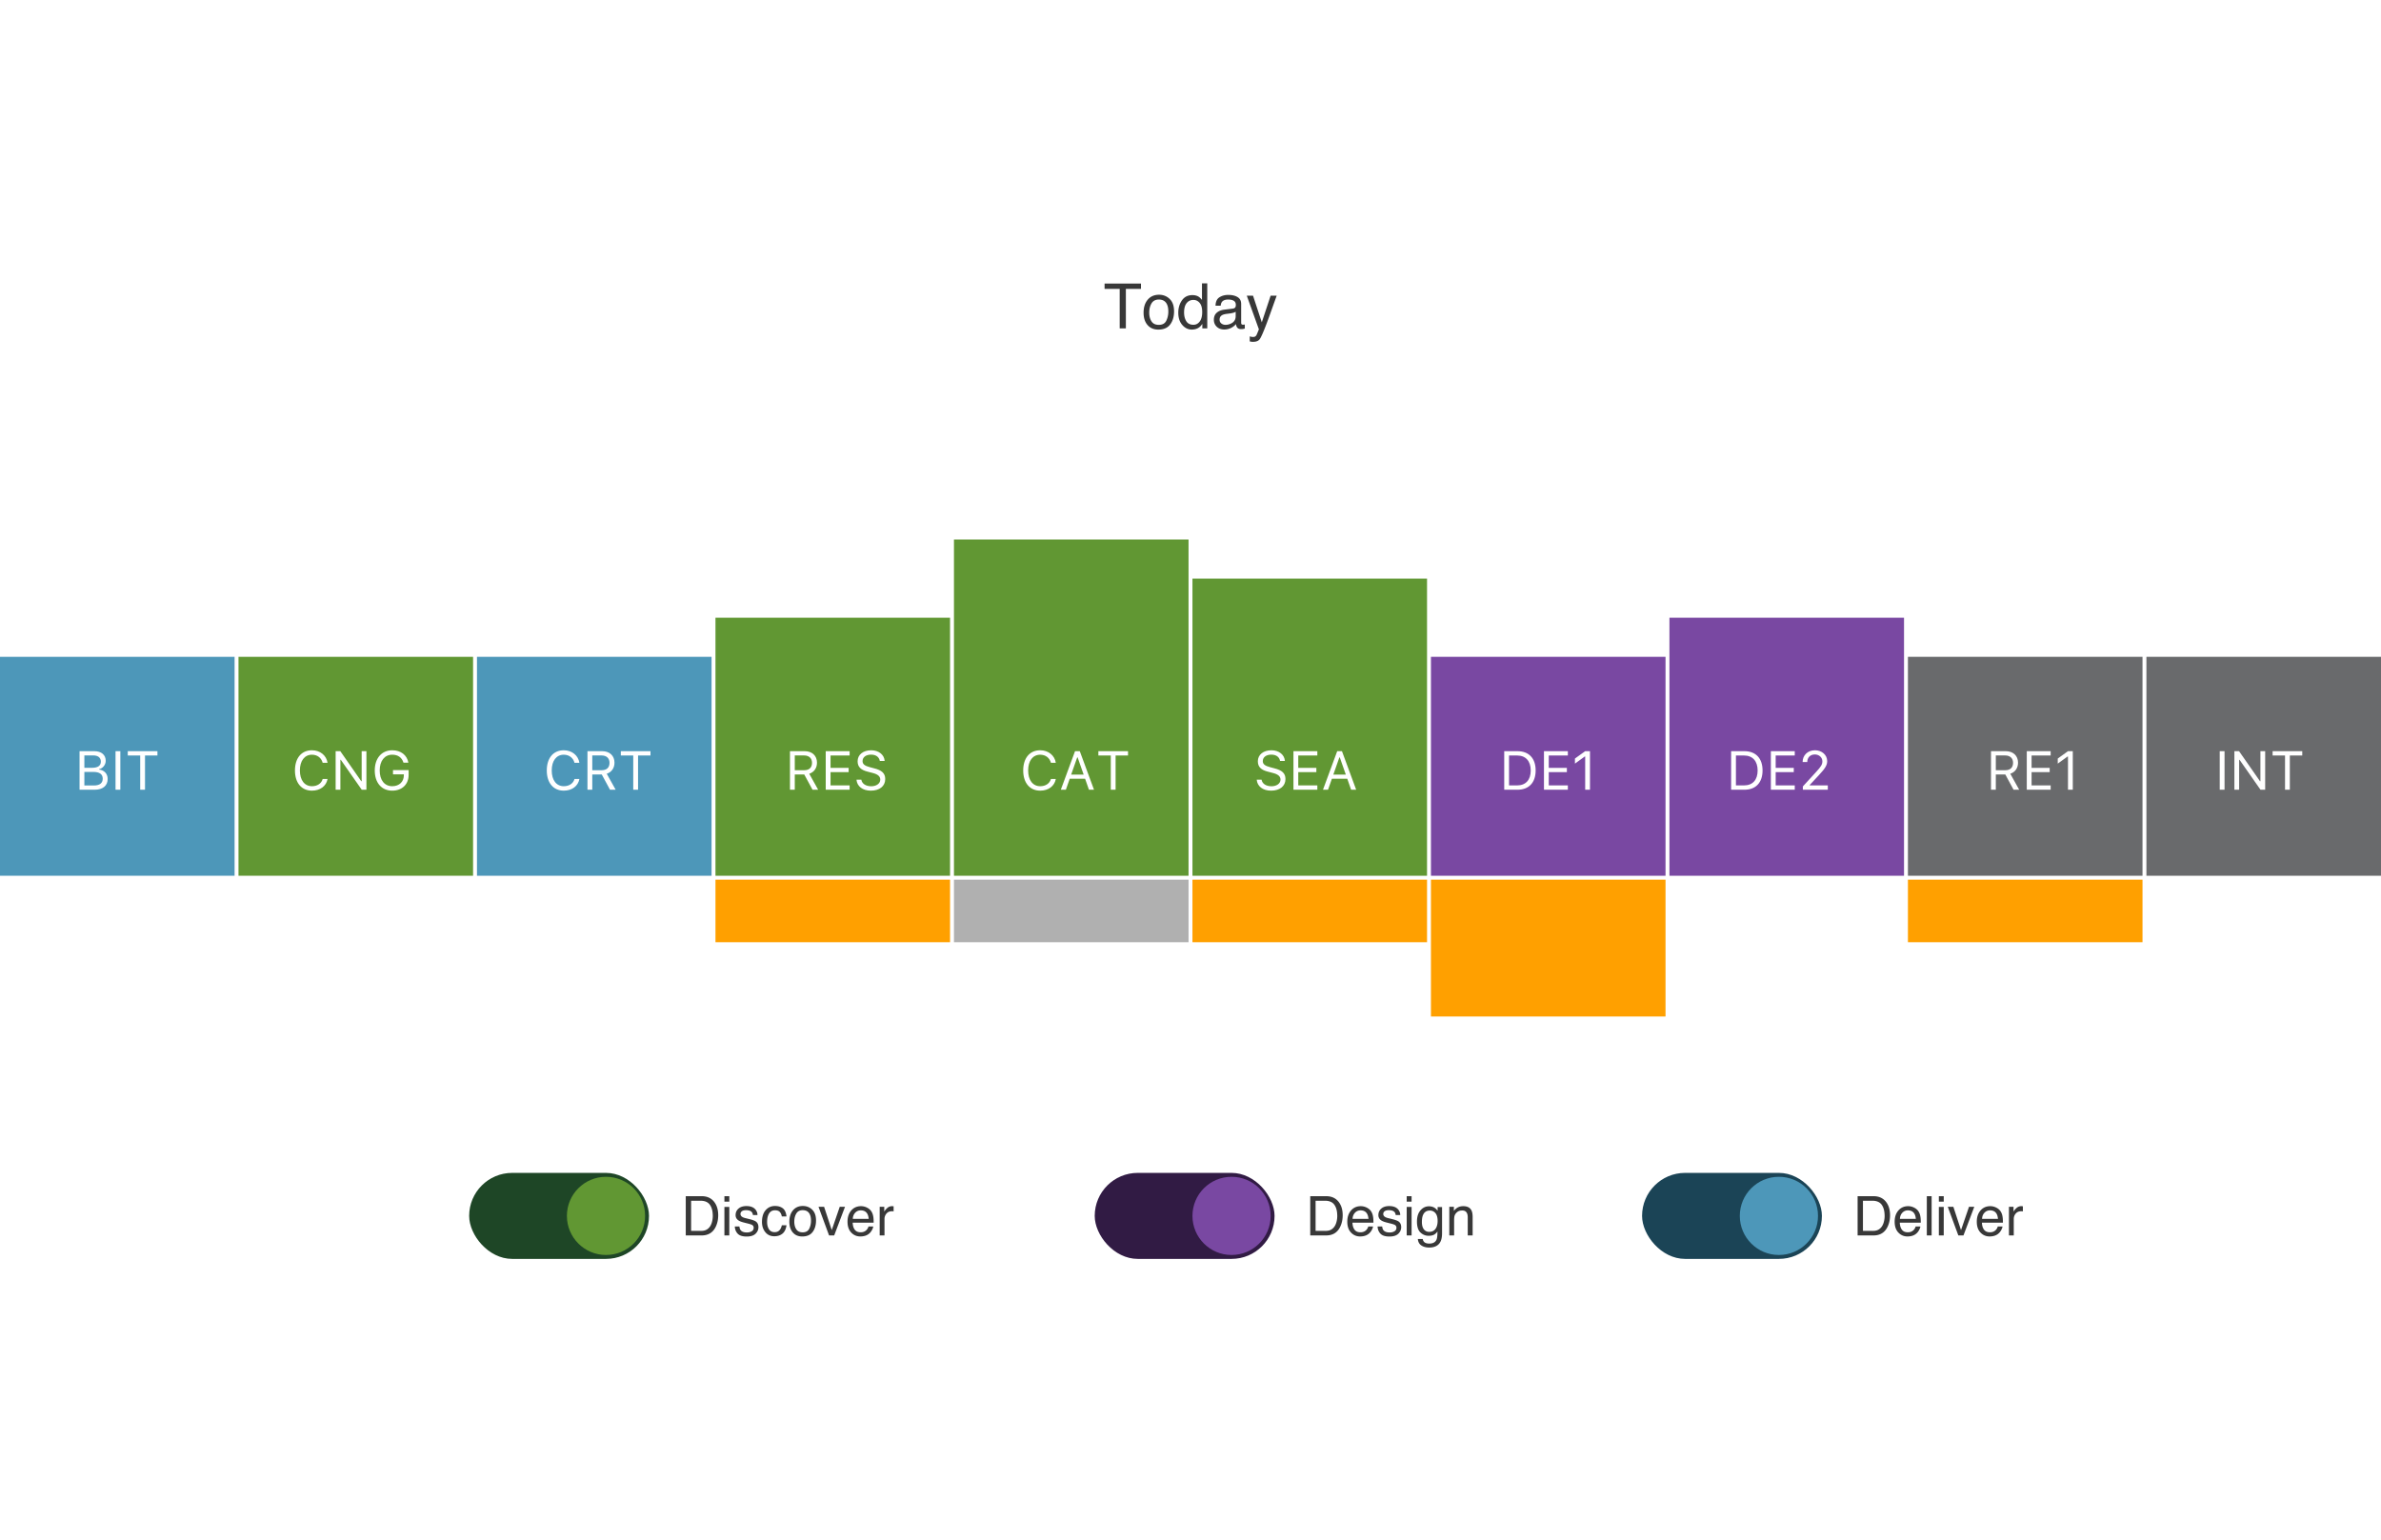 <svg viewBox="0 0 609 394" xmlns="http://www.w3.org/2000/svg"><g fill="none" fill-rule="evenodd"><path fill="#FFF" d="M0 0h609v394H0z"/><path fill="#4D97B9" d="M122 168h60v56h-60z"/><path d="M144.209 202.232c-2.68 0-4.355-1.982-4.355-5.16 0-3.186 1.668-5.169 4.348-5.169 2.078 0 3.698 1.306 3.992 3.206h-1.25c-.329-1.271-1.382-2.07-2.742-2.07-1.893 0-3.083 1.558-3.083 4.032 0 2.475 1.19 4.027 3.09 4.027 1.374 0 2.42-.704 2.734-1.846h1.251c-.328 1.811-1.886 2.98-3.985 2.98zm7.28-9.003v3.774h2.427c1.265 0 1.982-.677 1.982-1.887 0-1.182-.765-1.887-2.037-1.887h-2.372zm0 4.868V202h-1.23v-9.864h3.766c1.9 0 3.145 1.162 3.145 2.94 0 1.373-.745 2.44-1.982 2.83L157.47 202h-1.443l-2.112-3.903h-2.427zM163.2 202h-1.23v-8.757h-3.179v-1.107h7.588v1.107h-3.179V202z" fill="#FFF"/><path fill="#4D97B9" d="M0 168h60v56H0z"/><path d="M24.196 202h-3.848v-9.864h3.773c1.812 0 2.919.95 2.919 2.46 0 1.026-.752 1.956-1.702 2.127v.109c1.347.17 2.201 1.094 2.201 2.4 0 1.736-1.244 2.768-3.343 2.768zm-2.618-8.777v3.165h1.969c1.49 0 2.249-.534 2.249-1.58 0-1.004-.711-1.585-1.935-1.585h-2.283zm0 7.69h2.434c1.483 0 2.262-.601 2.262-1.743 0-1.142-.806-1.723-2.378-1.723h-2.318v3.466zM30.78 202h-1.23v-9.864h1.23V202zm6.31 0h-1.23v-8.757h-3.18v-1.107h7.589v1.107h-3.18V202z" fill="#FFF"/><path fill="#619733" d="M183 158h60v66h-60z"/><path fill="#FFA000" d="M183 225h60v16h-60z"/><path d="M203.285 193.23v3.773h2.426c1.265 0 1.983-.677 1.983-1.887 0-1.182-.766-1.887-2.037-1.887h-2.372zm0 4.867V202h-1.23v-9.864h3.766c1.9 0 3.144 1.162 3.144 2.94 0 1.373-.745 2.44-1.982 2.83l2.283 4.094h-1.442l-2.113-3.903h-2.426zm14.027 2.796V202h-6.111v-9.864h6.111v1.107h-4.88v3.165h4.627v1.094h-4.628v3.39h4.881zm1.757-1.47h1.244c.15 1.032 1.135 1.688 2.536 1.688 1.326 0 2.304-.717 2.304-1.695 0-.84-.615-1.374-1.976-1.716l-1.264-.328c-1.785-.451-2.557-1.258-2.557-2.66 0-1.674 1.401-2.809 3.486-2.809 1.908 0 3.33 1.135 3.432 2.728h-1.237c-.171-1.012-1.005-1.613-2.236-1.613-1.312 0-2.18.656-2.18 1.654 0 .772.54 1.217 1.9 1.565l1.032.274c2.044.512 2.864 1.305 2.864 2.755 0 1.811-1.428 2.966-3.684 2.966-2.092 0-3.534-1.107-3.664-2.81z" fill="#FFF"/><path fill="#B0B0B0" d="M244 225h60v16h-60z"/><path fill="#619733" d="M244 138h60v86h-60z"/><path d="M266.065 202.232c-2.68 0-4.354-1.982-4.354-5.16 0-3.186 1.668-5.169 4.348-5.169 2.078 0 3.698 1.306 3.992 3.206H268.8c-.328-1.271-1.381-2.07-2.741-2.07-1.894 0-3.083 1.558-3.083 4.032 0 2.475 1.189 4.027 3.09 4.027 1.373 0 2.42-.704 2.734-1.846h1.25c-.327 1.811-1.886 2.98-3.985 2.98zm12.462-.232l-.99-2.823h-3.925l-.99 2.823h-1.293l3.637-9.864h1.217l3.636 9.864h-1.292zm-3.007-8.271l-1.545 4.402h3.199l-1.545-4.402h-.11zm9.823 8.271h-1.23v-8.757h-3.18v-1.107h7.588v1.107h-3.178V202z" fill="#FFF"/><path fill="#619733" d="M61 168h60v56H61z"/><path d="M79.797 202.232c-2.68 0-4.354-1.982-4.354-5.16 0-3.186 1.668-5.169 4.348-5.169 2.078 0 3.698 1.306 3.992 3.206h-1.251c-.328-1.271-1.381-2.07-2.741-2.07-1.894 0-3.083 1.558-3.083 4.032 0 2.475 1.189 4.027 3.09 4.027 1.373 0 2.42-.704 2.734-1.846h1.25c-.327 1.811-1.886 2.98-3.985 2.98zm7.267-.232h-1.217v-9.864h1.196l5.353 7.677h.11v-7.677h1.216V202h-1.196l-5.353-7.65h-.109V202zm17.452-3.814c0 2.433-1.668 4.046-4.19 4.046-2.728 0-4.471-2.01-4.471-5.168 0-3.117 1.77-5.16 4.47-5.16 2.188 0 3.774 1.216 4.13 3.171h-1.251c-.424-1.333-1.415-2.037-2.878-2.037-1.955 0-3.206 1.572-3.206 4.026 0 2.489 1.23 4.034 3.213 4.034 1.763 0 2.96-1.128 2.96-2.796v-.24h-2.776v-1.08h4v1.204z" fill="#FFF"/><g><path fill="#619733" d="M305 148h60v76h-60z"/><path fill="#FFA000" d="M305 225h60v16h-60z"/><path d="M321.439 199.423h1.244c.15 1.032 1.135 1.688 2.536 1.688 1.326 0 2.304-.717 2.304-1.695 0-.84-.615-1.374-1.976-1.716l-1.264-.328c-1.784-.451-2.557-1.258-2.557-2.66 0-1.674 1.401-2.809 3.486-2.809 1.908 0 3.33 1.135 3.432 2.728h-1.237c-.171-1.012-1.005-1.613-2.236-1.613-1.312 0-2.18.656-2.18 1.654 0 .772.54 1.217 1.9 1.565l1.032.274c2.044.512 2.865 1.305 2.865 2.755 0 1.811-1.43 2.966-3.685 2.966-2.092 0-3.534-1.107-3.664-2.81zm15.504 1.47V202h-6.111v-9.864h6.11v1.107h-4.88v3.165h4.628v1.094h-4.628v3.39h4.88zm8.64 1.107l-.99-2.823h-3.925l-.99 2.823h-1.293l3.637-9.864h1.217l3.636 9.864h-1.292zm-3.007-8.271l-1.545 4.402h3.199l-1.545-4.402h-.11z" fill="#FFF"/></g><g><path fill="#7948A2" d="M366 168h60v56h-60z"/><path fill="#FFA000" d="M366 225h60v35h-60z"/><path d="M384.741 192.136h3.384c2.926 0 4.655 1.825 4.655 4.928 0 3.11-1.722 4.936-4.655 4.936h-3.384v-9.864zm1.23 1.107v7.65h2.072c2.201 0 3.48-1.409 3.48-3.815 0-2.413-1.293-3.835-3.48-3.835h-2.071zm15.047 7.65V202h-6.112v-9.864h6.112v1.107h-4.881v3.165h4.628v1.094h-4.628v3.39h4.88zm4.43 1.107v-8.497h-.11l-2.509 1.818v-1.299l2.625-1.886h1.224V202h-1.23z" fill="#FFF"/></g><g><path fill="#7948A2" d="M427 158h60v66h-60z"/><path d="M442.777 192.136h3.384c2.926 0 4.655 1.825 4.655 4.928 0 3.11-1.722 4.936-4.655 4.936h-3.384v-9.864zm1.23 1.107v7.65h2.072c2.201 0 3.48-1.409 3.48-3.815 0-2.413-1.292-3.835-3.48-3.835h-2.071zm15.047 7.65V202h-6.112v-9.864h6.112v1.107h-4.881v3.165h4.628v1.094h-4.628v3.39h4.88zm2.01-5.982c0-1.75 1.326-3.008 3.158-3.008 1.77 0 3.124 1.203 3.124 2.769 0 1.025-.465 1.825-2.085 3.561l-2.372 2.55v.11h4.62V202h-6.384v-.848l3.411-3.725c1.272-1.381 1.58-1.914 1.58-2.707 0-.985-.842-1.743-1.928-1.743-1.156 0-1.935.772-1.935 1.934v.007h-1.19v-.007z" fill="#FFF"/></g><g><path fill="#696A6C" d="M488 168h60v56h-60z"/><path fill="#FFA000" d="M488 225h60v16h-60z"/><path d="M510.481 193.23v3.773h2.427c1.264 0 1.982-.677 1.982-1.887 0-1.182-.765-1.887-2.037-1.887h-2.372zm0 4.867V202h-1.23v-9.864h3.766c1.9 0 3.145 1.162 3.145 2.94 0 1.373-.745 2.44-1.983 2.83l2.283 4.094h-1.442l-2.112-3.903h-2.427zm14.027 2.796V202h-6.111v-9.864h6.111v1.107h-4.88v3.165h4.627v1.094h-4.628v3.39h4.881zm4.43 1.107v-8.497h-.11l-2.508 1.818v-1.299l2.625-1.886h1.223V202h-1.23z" fill="#FFF"/></g><g><path fill="#696A6C" d="M549 168h60v56h-60z"/><path d="M568.983 202h-1.23v-9.864h1.23V202zm3.733 0h-1.217v-9.864h1.196l5.353 7.677h.11v-7.677h1.216V202h-1.196l-5.353-7.65h-.11V202zm12.968 0h-1.23v-8.757h-3.18v-1.107h7.588v1.107h-3.178V202z" fill="#FFF"/></g><g><g transform="translate(120 300)"><rect fill="#1E4626" width="46" height="22" rx="11"/><circle fill="#619733" cx="35" cy="11" r="10"/></g><path d="M179.194 314.838c.46 0 .839-.048 1.135-.144.529-.177.962-.52 1.299-1.025.269-.406.462-.925.581-1.559.068-.378.103-.729.103-1.052 0-1.245-.248-2.21-.742-2.899-.495-.688-1.291-1.032-2.39-1.032h-2.412v7.71h2.426zm-3.794-8.88h4.068c1.38 0 2.452.49 3.213 1.47.679.884 1.018 2.016 1.018 3.397 0 1.067-.2 2.03-.601 2.892-.707 1.522-1.921 2.283-3.644 2.283H175.4v-10.042zm9.885 2.755h1.251V316h-1.25v-7.287zm0-2.755h1.251v1.395h-1.25v-1.395zm3.842 7.745c.036.41.139.725.308.943.31.397.847.595 1.613.595.456 0 .857-.099 1.203-.297.346-.198.52-.505.52-.92a.786.786 0 0 0-.417-.717c-.178-.1-.53-.217-1.053-.349l-.978-.246c-.624-.155-1.084-.328-1.38-.52-.53-.332-.794-.793-.794-1.38 0-.693.25-1.254.749-1.682.499-.429 1.17-.643 2.013-.643 1.103 0 1.898.324 2.386.971.305.41.453.852.444 1.326h-1.162a1.424 1.424 0 0 0-.294-.759c-.282-.323-.772-.485-1.47-.485-.464 0-.816.089-1.056.267a.836.836 0 0 0-.359.704c0 .319.158.574.472.765.182.114.451.215.807.301l.813.198c.884.215 1.477.422 1.778.622.478.315.717.81.717 1.484 0 .652-.247 1.214-.741 1.688-.495.474-1.248.711-2.26.711-1.089 0-1.86-.247-2.314-.741-.453-.495-.696-1.107-.728-1.836h1.183zm11.105-4.635c.517.401.828 1.092.933 2.072h-1.196c-.073-.452-.24-.826-.5-1.125-.259-.298-.676-.448-1.25-.448-.784 0-1.345.383-1.682 1.149-.219.497-.328 1.11-.328 1.839 0 .733.155 1.35.465 1.852.31.502.797.752 1.463.752.51 0 .915-.156 1.213-.468.299-.312.505-.74.619-1.282h1.196c-.137.97-.478 1.68-1.025 2.13-.547.448-1.247.673-2.099.673-.957 0-1.72-.35-2.29-1.05-.57-.699-.855-1.573-.855-2.621 0-1.285.313-2.285.937-3.001.624-.715 1.42-1.073 2.386-1.073.825 0 1.496.2 2.013.601zm6.747 5.213c.303-.618.455-1.305.455-2.061 0-.684-.11-1.24-.329-1.668-.346-.675-.943-1.012-1.79-1.012-.753 0-1.3.287-1.641.861-.342.575-.513 1.267-.513 2.078 0 .78.171 1.43.513 1.949.342.52.884.779 1.627.779.816 0 1.375-.309 1.678-.926zm.762-4.87c.652.628.978 1.553.978 2.775 0 1.18-.287 2.155-.862 2.925-.574.77-1.465 1.156-2.672 1.156-1.008 0-1.807-.341-2.4-1.022-.592-.682-.889-1.597-.889-2.745 0-1.23.313-2.21.937-2.94.624-.729 1.463-1.093 2.516-1.093.943 0 1.74.314 2.392.943zm3.042-.732l1.955 5.96 2.044-5.96h1.347L213.367 316h-1.312l-2.7-7.321h1.428zm10.958.201c.488.244.86.56 1.114.947.247.37.41.8.493 1.292.073.337.109.875.109 1.613h-5.366c.023.743.198 1.34.526 1.788.328.449.836.673 1.525.673.642 0 1.155-.212 1.538-.635.218-.246.373-.531.465-.855h1.21c-.032.269-.138.569-.318.9-.18.33-.382.6-.605.81-.374.364-.837.61-1.388.737-.296.073-.631.11-1.005.11-.911 0-1.684-.332-2.317-.995-.634-.663-.95-1.591-.95-2.786 0-1.175.318-2.13.957-2.864.638-.733 1.472-1.1 2.501-1.1.52 0 1.024.122 1.511.365zm.451 2.875c-.05-.533-.166-.96-.348-1.278-.337-.593-.9-.89-1.689-.89-.565 0-1.039.205-1.422.613-.382.408-.585.926-.608 1.555h4.067zm2.81-3.076h1.169v1.264c.096-.246.33-.545.704-.899.374-.353.804-.53 1.292-.53.023 0 .062.003.116.007l.28.028v1.299a1.838 1.838 0 0 0-.403-.035c-.62 0-1.096.2-1.429.599a2.088 2.088 0 0 0-.499 1.377V316h-1.23v-7.321z" fill="#383838"/><g transform="translate(280 300)"><rect fill="#311B44" width="46" height="22" rx="11"/><circle fill="#7948A2" cx="35" cy="11" r="10"/></g><path d="M338.922 314.838c.46 0 .838-.048 1.135-.144.528-.177.961-.52 1.298-1.025.27-.406.463-.925.582-1.559.068-.378.102-.729.102-1.052 0-1.245-.247-2.21-.742-2.899-.494-.688-1.29-1.032-2.389-1.032h-2.413v7.71h2.427zm-3.794-8.88h4.067c1.381 0 2.452.49 3.213 1.47.68.884 1.019 2.016 1.019 3.397 0 1.067-.2 2.03-.602 2.892-.706 1.522-1.92 2.283-3.643 2.283h-4.054v-10.042zm14.444 2.922c.488.244.86.56 1.115.947.246.37.41.8.492 1.292.073.337.11.875.11 1.613h-5.367c.023.743.198 1.34.526 1.788.328.449.837.673 1.525.673.642 0 1.155-.212 1.538-.635.218-.246.373-.531.465-.855h1.21c-.032.269-.138.569-.318.9-.18.33-.382.6-.605.81-.374.364-.837.61-1.388.737-.296.073-.631.11-1.005.11-.911 0-1.684-.332-2.317-.995-.634-.663-.95-1.591-.95-2.786 0-1.175.319-2.13.957-2.864.638-.733 1.472-1.1 2.502-1.1.52 0 1.023.122 1.51.365zm.451 2.875c-.05-.533-.166-.96-.348-1.278-.337-.593-.9-.89-1.689-.89-.565 0-1.039.205-1.422.613-.382.408-.585.926-.608 1.555h4.067zm3.507 1.948c.037.41.14.725.308.943.31.397.848.595 1.613.595.456 0 .857-.099 1.203-.297.347-.198.52-.505.52-.92a.786.786 0 0 0-.417-.717c-.178-.1-.529-.217-1.053-.349l-.977-.246c-.625-.155-1.085-.328-1.381-.52-.529-.332-.793-.793-.793-1.38 0-.693.25-1.254.748-1.682.5-.429 1.17-.643 2.013-.643 1.103 0 1.899.324 2.386.971.306.41.454.852.445 1.326h-1.163a1.424 1.424 0 0 0-.294-.759c-.282-.323-.772-.485-1.47-.485-.464 0-.816.089-1.055.267a.836.836 0 0 0-.36.704c0 .319.158.574.472.765.183.114.452.215.807.301l.814.198c.884.215 1.476.422 1.777.622.478.315.718.81.718 1.484 0 .652-.248 1.214-.742 1.688-.495.474-1.248.711-2.26.711-1.089 0-1.86-.247-2.313-.741-.454-.495-.696-1.107-.728-1.836h1.182zm6.269-4.99h1.25V316h-1.25v-7.287zm0-2.755h1.25v1.395h-1.25v-1.395zm7.198 3.015c.232.16.47.392.711.697v-.923h1.135v6.658c0 .93-.137 1.664-.41 2.201-.51.994-1.475 1.49-2.892 1.49-.788 0-1.451-.176-1.99-.53-.537-.352-.838-.905-.902-1.657h1.251c.06.328.178.581.356.759.278.273.715.41 1.312.41.944 0 1.561-.333 1.853-.998.173-.392.253-1.091.24-2.099a2.414 2.414 0 0 1-.89.834c-.346.183-.804.274-1.374.274-.793 0-1.486-.282-2.081-.844-.595-.563-.892-1.494-.892-2.793 0-1.226.3-2.183.899-2.87.599-.69 1.323-1.033 2.17-1.033.574 0 1.076.141 1.504.424zm.15 1.319a1.796 1.796 0 0 0-1.428-.656c-.866 0-1.459.405-1.778 1.217-.168.432-.253 1-.253 1.702 0 .825.168 1.452.503 1.883.335.43.785.646 1.35.646.884 0 1.506-.399 1.866-1.196.2-.451.301-.978.301-1.58 0-.906-.187-1.579-.56-2.016zm3.548-1.613h1.17v1.039c.346-.429.712-.736 1.1-.923.387-.187.818-.28 1.292-.28 1.039 0 1.74.362 2.105 1.087.2.396.301.963.301 1.702V316h-1.25v-4.614c0-.447-.067-.807-.2-1.08-.218-.456-.614-.684-1.189-.684-.291 0-.53.03-.717.089-.338.1-.634.3-.889.601a1.811 1.811 0 0 0-.4.749c-.061.258-.092.626-.092 1.104V316h-1.23v-7.321z" fill="#383838"/><g><g transform="translate(420 300)"><rect fill="#1B4456" width="46" height="22" rx="11"/><circle fill="#4D97B9" cx="35" cy="11" r="10"/></g><path d="M478.922 314.838c.46 0 .838-.048 1.135-.144.528-.177.961-.52 1.298-1.025.27-.406.463-.925.582-1.559.068-.378.102-.729.102-1.052 0-1.245-.247-2.21-.742-2.899-.494-.688-1.29-1.032-2.389-1.032h-2.413v7.71h2.427zm-3.794-8.88h4.067c1.381 0 2.452.49 3.213 1.47.68.884 1.019 2.016 1.019 3.397 0 1.067-.2 2.03-.602 2.892-.706 1.522-1.92 2.283-3.643 2.283h-4.054v-10.042zm14.444 2.922c.488.244.86.56 1.115.947.246.37.41.8.492 1.292.073.337.11.875.11 1.613h-5.367c.023.743.198 1.34.526 1.788.328.449.837.673 1.525.673.642 0 1.155-.212 1.538-.635.218-.246.373-.531.465-.855h1.21c-.032.269-.138.569-.318.9-.18.33-.382.6-.605.81-.374.364-.837.61-1.388.737-.296.073-.631.11-1.005.11-.911 0-1.684-.332-2.317-.995-.634-.663-.95-1.591-.95-2.786 0-1.175.319-2.13.957-2.864.638-.733 1.472-1.1 2.502-1.1.52 0 1.023.122 1.51.365zm.451 2.875c-.05-.533-.166-.96-.348-1.278-.337-.593-.9-.89-1.689-.89-.565 0-1.039.205-1.422.613-.382.408-.585.926-.608 1.555h4.067zm2.81-5.797h1.23V316h-1.23v-10.042zm3.076 2.755h1.251V316h-1.25v-7.287zm0-2.755h1.251v1.395h-1.25v-1.395zm3.712 2.72l1.955 5.962 2.044-5.961h1.347L502.205 316h-1.312l-2.7-7.321h1.428zm10.958.202c.488.244.86.56 1.114.947.246.37.41.8.493 1.292.072.337.109.875.109 1.613h-5.366c.022.743.198 1.34.526 1.788.328.449.836.673 1.524.673.643 0 1.156-.212 1.539-.635.218-.246.373-.531.464-.855h1.21c-.032.269-.137.569-.317.9-.18.33-.382.6-.605.81-.374.364-.837.61-1.388.737-.296.073-.631.11-1.005.11-.912 0-1.684-.332-2.317-.995-.634-.663-.95-1.591-.95-2.786 0-1.175.318-2.13.956-2.864.638-.733 1.472-1.1 2.502-1.1.52 0 1.023.122 1.511.365zm.451 2.875c-.05-.533-.166-.96-.348-1.278-.338-.593-.9-.89-1.689-.89-.565 0-1.039.205-1.422.613-.383.408-.585.926-.608 1.555h4.067zm2.81-3.076h1.169v1.264c.095-.246.33-.545.704-.899.374-.353.804-.53 1.292-.53.023 0 .061.003.116.007l.28.028v1.299a1.838 1.838 0 0 0-.403-.035c-.62 0-1.096.2-1.429.599a2.088 2.088 0 0 0-.499 1.377V316h-1.23v-7.321z" fill="#383838"/></g></g><path d="M291.836 72.523v1.368h-3.867V84h-1.578V73.89h-3.868v-1.367h9.313zm6.473 9.512c.346-.706.52-1.49.52-2.355 0-.782-.126-1.417-.376-1.907-.396-.77-1.078-1.156-2.047-1.156-.86 0-1.484.328-1.875.985-.39.656-.586 1.447-.586 2.375 0 .89.196 1.632.586 2.226.39.594 1.01.89 1.86.89.932 0 1.571-.352 1.918-1.058zm.87-5.566c.745.719 1.118 1.776 1.118 3.172 0 1.349-.328 2.463-.985 3.343-.656.88-1.674 1.32-3.054 1.32-1.151 0-2.065-.389-2.742-1.167-.677-.779-1.016-1.824-1.016-3.137 0-1.406.357-2.526 1.07-3.36.714-.833 1.672-1.25 2.875-1.25 1.078 0 1.99.36 2.735 1.079zm4.25 5.695c.38.604.99.906 1.829.906.65 0 1.186-.28 1.605-.84.42-.56.63-1.363.63-2.41 0-1.057-.217-1.84-.65-2.347-.432-.508-.965-.762-1.6-.762-.71 0-1.283.27-1.723.812-.44.542-.66 1.339-.66 2.391 0 .896.19 1.646.57 2.25zm3.157-6.273c.25.156.534.43.851.82v-4.227h1.352V84h-1.266v-1.164c-.328.516-.716.888-1.164 1.117-.448.23-.96.344-1.539.344-.932 0-1.74-.392-2.422-1.176-.682-.784-1.023-1.827-1.023-3.129 0-1.219.311-2.275.934-3.168.622-.893 1.511-1.34 2.668-1.34.64 0 1.177.136 1.609.407zm5.805 6.843c.297.235.648.352 1.054.352.495 0 .974-.115 1.438-.344.781-.38 1.172-1.002 1.172-1.867v-1.133c-.172.11-.394.2-.664.274-.271.073-.537.125-.797.156l-.852.11c-.51.067-.893.174-1.148.32-.433.244-.649.635-.649 1.171 0 .407.149.727.446.961zm2.96-3.804c.323-.042.54-.177.649-.407.063-.125.094-.304.094-.539 0-.479-.17-.826-.512-1.043-.341-.216-.83-.324-1.465-.324-.734 0-1.255.198-1.562.594-.172.219-.284.544-.336.977h-1.313c.026-1.032.36-1.75 1.004-2.153.643-.403 1.39-.605 2.238-.605.985 0 1.784.187 2.399.562.61.375.914.959.914 1.75v4.82c0 .146.03.264.09.352.06.089.186.133.379.133.062 0 .132-.004.21-.012.079-.008.162-.02.25-.035v1.04a3.917 3.917 0 0 1-.5.116c-.114.016-.27.024-.468.024-.485 0-.836-.172-1.055-.516-.114-.182-.195-.44-.242-.773-.286.375-.698.7-1.234.976a3.818 3.818 0 0 1-1.774.414c-.776 0-1.41-.235-1.902-.707-.492-.471-.738-1.061-.738-1.77 0-.775.242-1.377.726-1.804.485-.427 1.12-.69 1.906-.79l2.243-.28zm9.641-3.297h1.555c-.198.536-.638 1.76-1.32 3.672-.51 1.437-.938 2.61-1.282 3.515-.812 2.136-1.385 3.438-1.718 3.907-.334.468-.907.703-1.72.703-.197 0-.35-.008-.456-.024a3.61 3.61 0 0 1-.395-.086v-1.28c.245.067.422.108.531.124.11.016.206.023.29.023.26 0 .451-.042.574-.128a1.19 1.19 0 0 0 .308-.317 9.7 9.7 0 0 0 .282-.64c.161-.386.278-.672.351-.86l-3.094-8.61h1.594l2.242 6.813 2.258-6.812z" fill="#383838"/></g></svg>